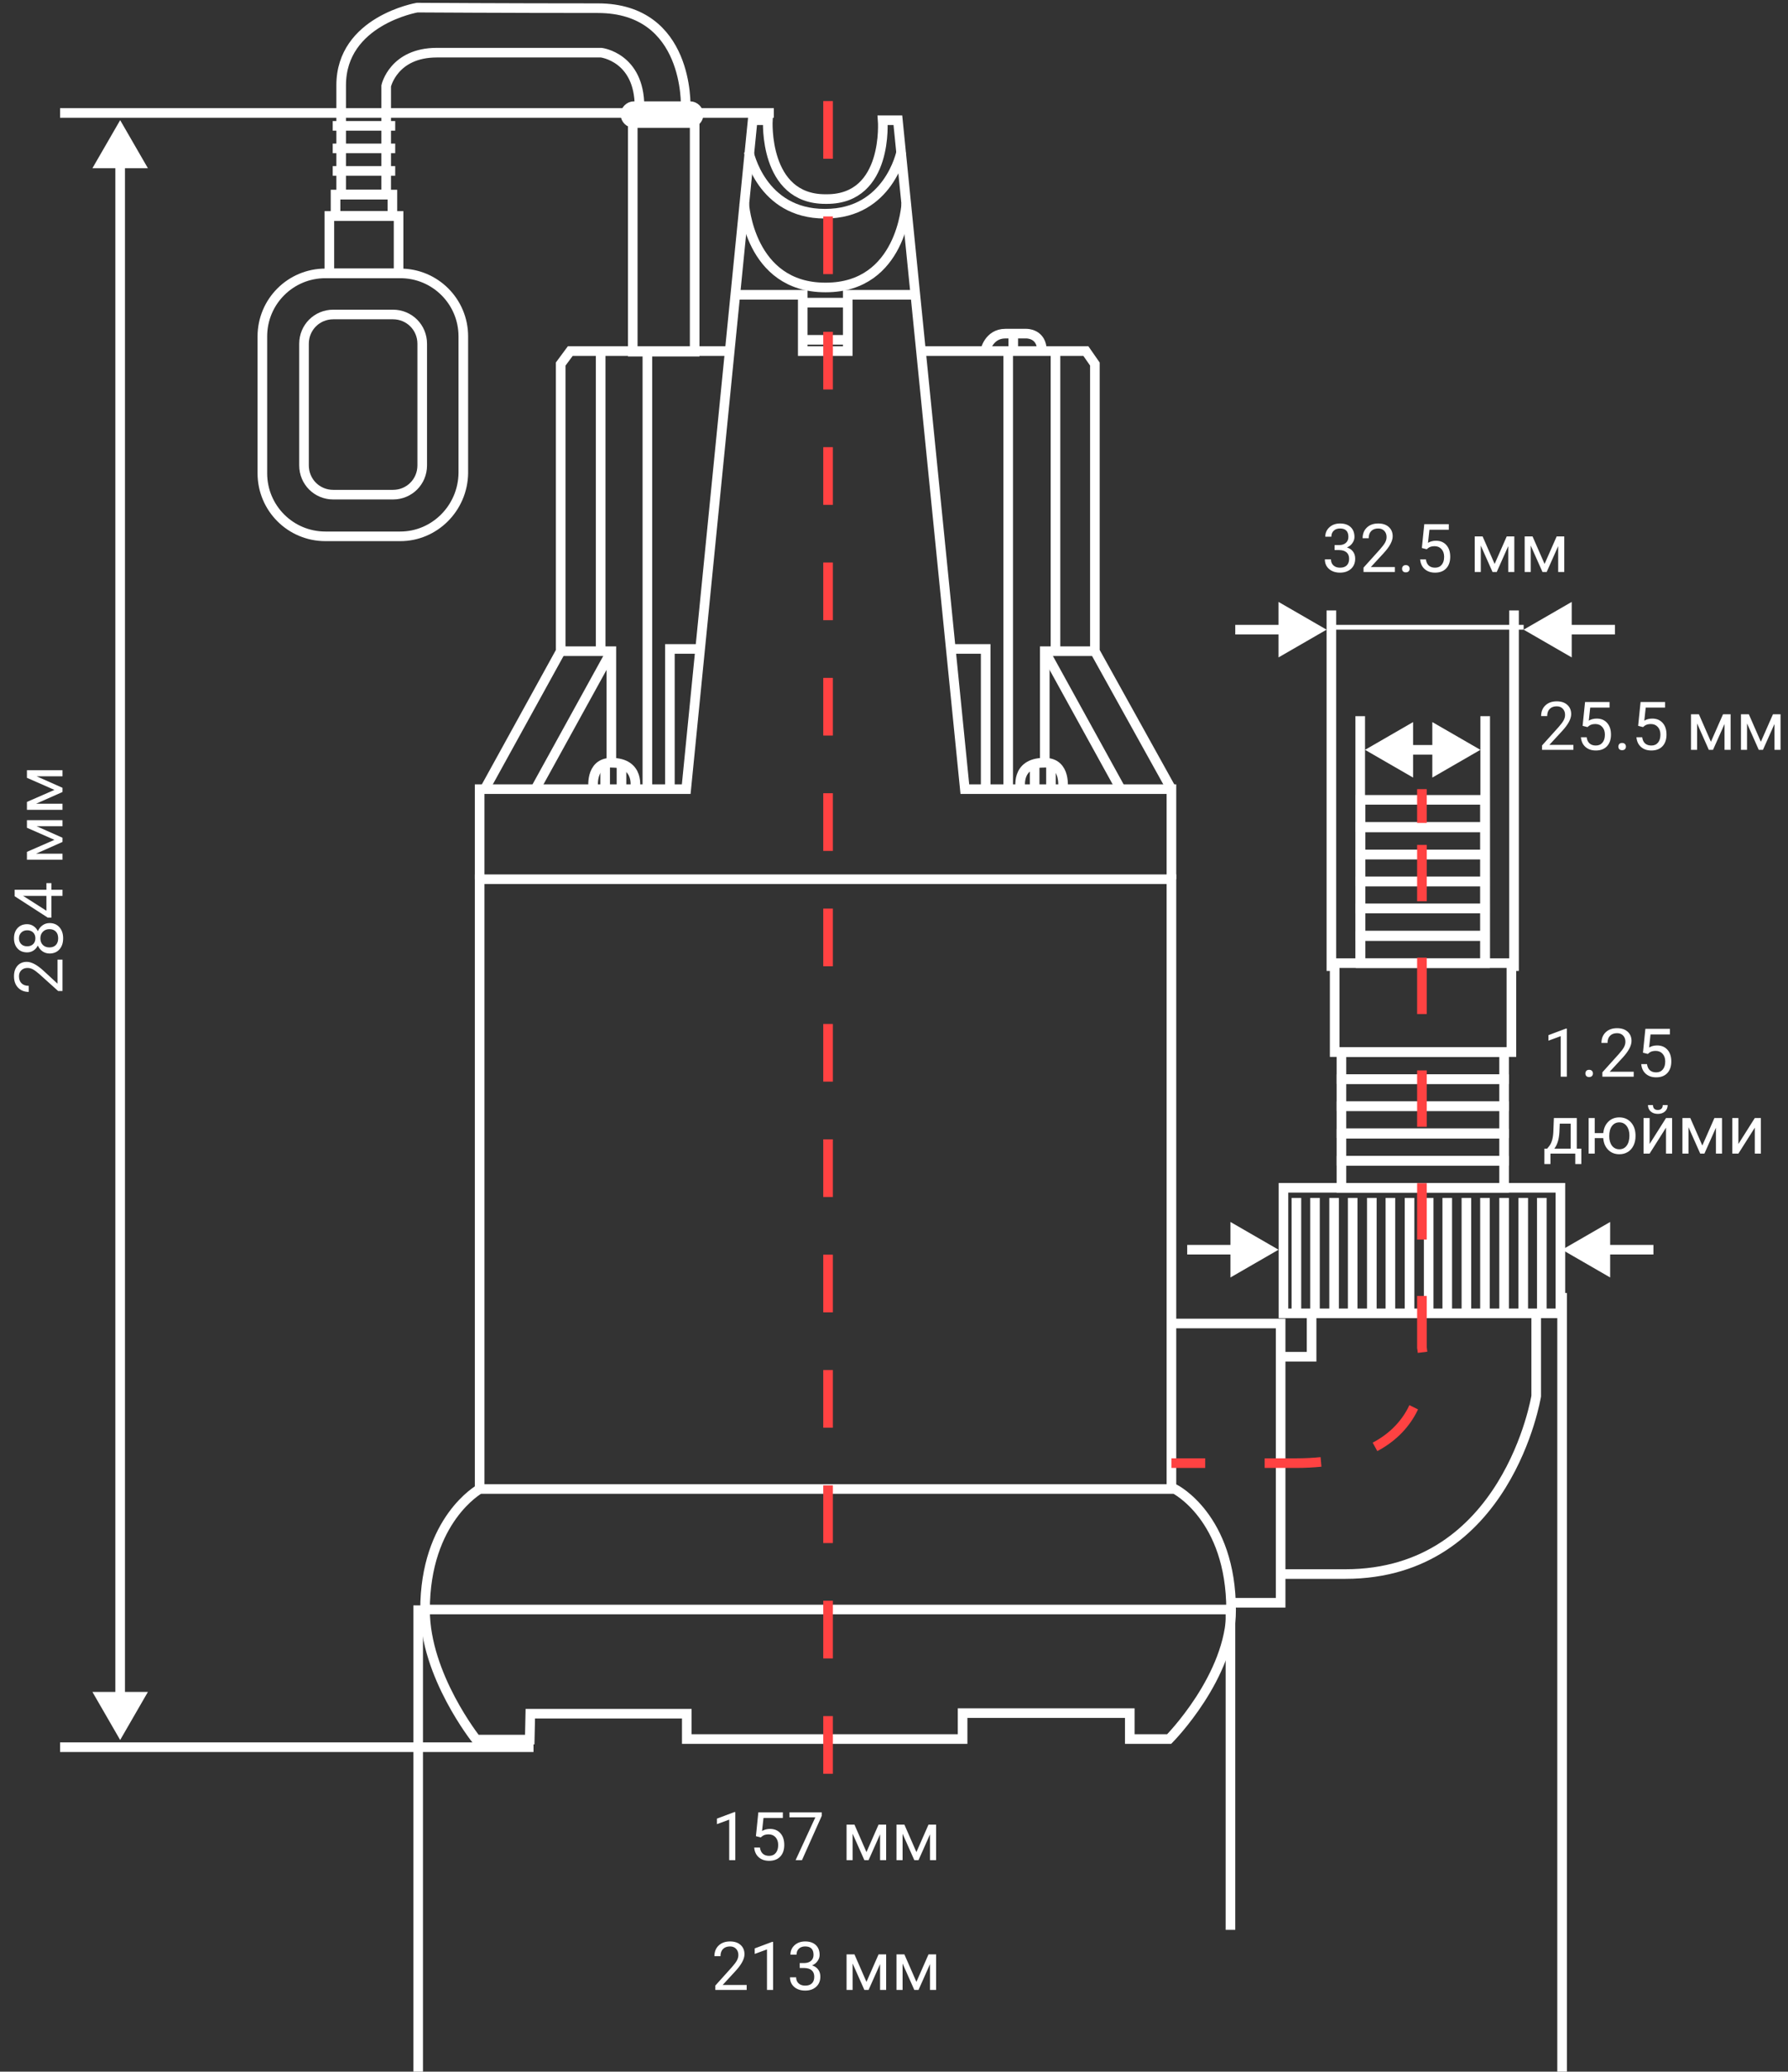 <svg width="372" height="431" viewBox="0 0 372 431" fill="none" xmlns="http://www.w3.org/2000/svg">
<rect x="0" y="0" width="372" height="431" fill="#333333" stroke="none"/>
<g clip-path="url(#clip0)">
<path d="M110.214 361.918H99.089C99.089 361.918 88.432 348.563 88.432 334.975C88.432 316.115 99.791 309.789 99.791 309.789H244.424C244.424 309.789 256.136 315.646 256.136 334.975C256.136 348.798 243.253 361.8 243.253 361.8H235.056V356.412H200.273V361.8H142.889V356.529H110.332L110.214 361.918Z" stroke="white" stroke-width="2" stroke-miterlimit="10"/>
<path d="M88.432 334.857H256.136" stroke="white" stroke-width="2" stroke-miterlimit="10"/>
<path d="M99.791 309.789V182.923H243.721V309.789" stroke="white" stroke-width="2" stroke-miterlimit="10"/>
<path d="M243.721 182.923V164.18H200.741L186.805 25.015H183.643C183.643 25.015 184.931 41.415 172.049 41.415H171.698C158.815 41.415 159.752 25.015 159.752 25.015H156.59L142.771 164.18H99.791V182.923" stroke="white" stroke-width="2" stroke-miterlimit="10"/>
<path d="M190.436 61.329H176.382V73.043H171.932H171.698H167.013V61.329H152.96" stroke="white" stroke-width="2" stroke-miterlimit="10"/>
<path d="M188.562 42.352C188.562 42.352 187.625 59.806 171.815 59.806H171.698C155.888 59.806 154.834 42.352 154.834 42.352" stroke="white" stroke-width="2" stroke-miterlimit="10"/>
<path d="M187.508 31.574C187.508 31.574 184.931 44.46 171.698 44.46H171.581C158.347 44.46 155.771 31.574 155.771 31.574" stroke="white" stroke-width="2" stroke-miterlimit="10"/>
<path d="M167.014 62.969H176.383" stroke="white" stroke-width="2" stroke-miterlimit="10"/>
<path d="M167.014 70.7H176.383" stroke="white" stroke-width="2" stroke-miterlimit="10"/>
<path d="M100.845 164.18L116.655 135.48V75.737L118.646 73.043H151.788" stroke="white" stroke-width="2" stroke-miterlimit="10"/>
<path d="M111.385 164.18L127.195 135.48" stroke="white" stroke-width="2" stroke-miterlimit="10"/>
<path d="M124.97 135.48V73.043" stroke="white" stroke-width="2" stroke-miterlimit="10"/>
<path d="M134.69 164.18V73.043" stroke="white" stroke-width="2" stroke-miterlimit="10"/>
<path d="M145.581 135.012H139.374V164.415" stroke="white" stroke-width="2" stroke-miterlimit="10"/>
<path d="M123.448 164.18C123.448 164.18 122.628 158.675 127.195 158.675V135.48H116.772" stroke="white" stroke-width="2" stroke-miterlimit="10"/>
<path d="M132.114 164.181C132.114 164.181 133.285 158.675 127.195 158.675" stroke="white" stroke-width="2" stroke-miterlimit="10"/>
<path d="M125.906 158.791V164.18" stroke="white" stroke-width="2" stroke-miterlimit="10"/>
<path d="M129.303 158.791V164.18" stroke="white" stroke-width="2" stroke-miterlimit="10"/>
<path d="M243.721 164.18L227.794 135.48V75.737L225.92 73.043H191.606" stroke="white" stroke-width="2" stroke-miterlimit="10"/>
<path d="M233.181 164.18L217.371 135.48" stroke="white" stroke-width="2" stroke-miterlimit="10"/>
<path d="M219.596 135.48V73.043" stroke="white" stroke-width="2" stroke-miterlimit="10"/>
<path d="M209.759 164.18V73.043" stroke="white" stroke-width="2" stroke-miterlimit="10"/>
<path d="M197.813 135.012H205.074V164.415" stroke="white" stroke-width="2" stroke-miterlimit="10"/>
<path d="M221.119 164.18C221.119 164.18 221.938 158.675 217.371 158.675V135.48H227.794" stroke="white" stroke-width="2" stroke-miterlimit="10"/>
<path d="M212.335 164.181C212.335 164.181 211.164 158.675 217.254 158.675" stroke="white" stroke-width="2" stroke-miterlimit="10"/>
<path d="M218.659 158.791V164.18" stroke="white" stroke-width="2" stroke-miterlimit="10"/>
<path d="M215.263 158.791V164.18" stroke="white" stroke-width="2" stroke-miterlimit="10"/>
<path d="M204.957 73.043C204.957 73.043 205.66 69.412 209.173 69.412C212.686 69.412 213.506 69.412 213.506 69.412C213.506 69.412 216.785 69.294 216.785 73.043" stroke="white" stroke-width="2" stroke-miterlimit="10"/>
<path d="M210.812 73.043V69.528" stroke="white" stroke-width="2" stroke-miterlimit="10"/>
<path d="M144.528 25.015H131.646V73.16H144.528V25.015Z" stroke="white" stroke-width="2" stroke-miterlimit="10"/>
<path d="M143.591 25.6H131.88C130.943 25.6 130.123 24.78 130.123 23.843C130.123 22.906 130.943 22.086 131.88 22.086H143.591C144.528 22.086 145.348 22.906 145.348 23.843C145.348 24.78 144.528 25.6 143.591 25.6Z" stroke="white" stroke-width="2" stroke-miterlimit="10"/>
<path d="M80.35 40.477V17.869C80.35 17.869 81.873 10.957 90.89 10.957C99.908 10.957 125.087 10.957 125.087 10.957C125.087 10.957 133.051 11.895 133.051 22.203H142.654C142.654 22.203 143.474 1.703 124.384 1.703C105.295 1.703 86.791 1.586 86.791 1.586C86.791 1.586 70.981 4.28 70.981 17.752C70.981 31.223 70.981 40.477 70.981 40.477H80.35Z" stroke="white" stroke-width="2" stroke-miterlimit="10"/>
<path d="M69.225 26.186H82.224" stroke="white" stroke-width="2" stroke-miterlimit="10"/>
<path d="M69.225 30.872H82.224" stroke="white" stroke-width="2" stroke-miterlimit="10"/>
<path d="M69.225 35.558H82.224" stroke="white" stroke-width="2" stroke-miterlimit="10"/>
<path d="M82.927 44.929H68.522V56.877H82.927V44.929Z" stroke="white" stroke-width="2" stroke-miterlimit="10"/>
<path d="M81.639 40.477H69.811V44.929H81.639V40.477Z" stroke="white" stroke-width="2" stroke-miterlimit="10"/>
<path d="M83.278 111.583H67.702C60.441 111.583 54.586 105.726 54.586 98.463V69.997C54.586 62.734 60.441 56.877 67.702 56.877H83.278C90.539 56.877 96.395 62.734 96.395 69.997V98.463C96.278 105.726 90.422 111.583 83.278 111.583Z" stroke="white" stroke-width="2" stroke-miterlimit="10"/>
<path d="M81.756 102.914H69.342C65.945 102.914 63.252 100.22 63.252 96.823V71.52C63.252 68.123 65.945 65.429 69.342 65.429H81.756C85.152 65.429 87.845 68.123 87.845 71.52V96.823C87.845 100.22 85.152 102.914 81.756 102.914Z" stroke="white" stroke-width="2" stroke-miterlimit="10"/>
<path d="M243.722 275.349H266.441V281.557V333.451H256.136" stroke="white" stroke-width="2" stroke-miterlimit="10"/>
<path d="M272.883 273.24V282.26H266.441" stroke="white" stroke-width="2" stroke-miterlimit="10"/>
<path d="M319.61 273.24V290.46C319.61 290.46 313.637 327.477 279.909 327.477H266.441" stroke="white" stroke-width="2" stroke-miterlimit="10"/>
<path d="M324.645 247.117H267.026V273.24H324.645V247.117Z" stroke="white" stroke-width="2" stroke-miterlimit="10"/>
<path d="M269.721 249.226V273.24" stroke="white" stroke-width="2" stroke-miterlimit="10"/>
<path d="M273.585 249.226V273.24" stroke="white" stroke-width="2" stroke-miterlimit="10"/>
<path d="M277.566 249.226V273.24" stroke="white" stroke-width="2" stroke-miterlimit="10"/>
<path d="M281.432 249.226V273.24" stroke="white" stroke-width="2" stroke-miterlimit="10"/>
<path d="M285.413 249.226V273.24" stroke="white" stroke-width="2" stroke-miterlimit="10"/>
<path d="M289.277 249.226V273.24" stroke="white" stroke-width="2" stroke-miterlimit="10"/>
<path d="M293.26 249.226V273.24" stroke="white" stroke-width="2" stroke-miterlimit="10"/>
<path d="M297.241 249.226V273.24" stroke="white" stroke-width="2" stroke-miterlimit="10"/>
<path d="M301.106 249.226V273.24" stroke="white" stroke-width="2" stroke-miterlimit="10"/>
<path d="M305.088 249.226V273.24" stroke="white" stroke-width="2" stroke-miterlimit="10"/>
<path d="M308.953 249.226V273.24" stroke="white" stroke-width="2" stroke-miterlimit="10"/>
<path d="M312.935 249.226V273.24" stroke="white" stroke-width="2" stroke-miterlimit="10"/>
<path d="M316.916 249.226V273.24" stroke="white" stroke-width="2" stroke-miterlimit="10"/>
<path d="M320.78 249.226V273.24" stroke="white" stroke-width="2" stroke-miterlimit="10"/>
<path d="M312.934 241.494H279.089V247.117H312.934V241.494Z" stroke="white" stroke-width="2" stroke-miterlimit="10"/>
<path d="M312.934 235.872H279.089V241.495H312.934V235.872Z" stroke="white" stroke-width="2" stroke-miterlimit="10"/>
<path d="M312.934 230.132H279.089V235.755H312.934V230.132Z" stroke="white" stroke-width="2" stroke-miterlimit="10"/>
<path d="M312.934 224.509H279.089V230.132H312.934V224.509Z" stroke="white" stroke-width="2" stroke-miterlimit="10"/>
<path d="M312.934 218.886H279.089V224.509H312.934V218.886Z" stroke="white" stroke-width="2" stroke-miterlimit="10"/>
<path d="M308.953 194.755H283.071V200.378H308.953V194.755Z" stroke="white" stroke-width="2" stroke-miterlimit="10"/>
<path d="M308.953 189.015H283.071V194.638H308.953V189.015Z" stroke="white" stroke-width="2" stroke-miterlimit="10"/>
<path d="M308.953 183.392H283.071V189.014H308.953V183.392Z" stroke="white" stroke-width="2" stroke-miterlimit="10"/>
<path d="M308.953 177.769H283.071V183.391H308.953V177.769Z" stroke="white" stroke-width="2" stroke-miterlimit="10"/>
<path d="M308.953 172.146H283.071V177.768H308.953V172.146Z" stroke="white" stroke-width="2" stroke-miterlimit="10"/>
<path d="M308.953 166.406H283.071V172.029H308.953V166.406Z" stroke="white" stroke-width="2" stroke-miterlimit="10"/>
<path d="M314.457 200.377H277.684V218.886H314.457V200.377Z" stroke="white" stroke-width="2" stroke-miterlimit="10"/>
<path d="M295.836 164.181V171.209" stroke="#FF4242" stroke-width="2" stroke-miterlimit="10"/>
<path d="M295.837 175.778V280.387C295.837 280.387 300.521 304.401 269.604 304.401H252.974" stroke="#FF4242" stroke-width="2" stroke-miterlimit="10" stroke-dasharray="11.73 11.73"/>
<path d="M250.748 304.4H243.722" stroke="#FF4242" stroke-width="2" stroke-miterlimit="10"/>
<path d="M172.283 21.031V370" stroke="#FF4242" stroke-width="2" stroke-miterlimit="10" stroke-dasharray="12 12"/>
<path d="M266 260L256 265.774L256 254.226L266 260ZM247 259L257 259L257 261L247 261L247 259Z" fill="white"/>
<line x1="315" y1="202" x2="315" y2="127" stroke="white" stroke-width="2"/>
<line x1="309" y1="200" x2="309" y2="149" stroke="white" stroke-width="2"/>
<line x1="277" y1="202" x2="277" y2="127" stroke="white" stroke-width="2"/>
<line x1="283" y1="200" x2="283" y2="149" stroke="white" stroke-width="2"/>
<path d="M317 131L327 136.774L327 125.226L317 131ZM336 130L326 130L326 132L336 132L336 130Z" fill="white"/>
<path d="M276 131L266 136.774L266 125.226L276 131ZM257 130L267 130L267 132L257 132L257 130Z" fill="white"/>
<path d="M284 156L294 161.774L294 150.226L284 156ZM308 156L298 150.226L298 161.774L308 156ZM293 157L299 157L299 155L293 155L293 157Z" fill="white"/>
<line x1="277" y1="130.5" x2="317" y2="130.5" stroke="white"/>
<path d="M327.349 156H320.827V155.091L324.272 151.263C324.783 150.684 325.134 150.215 325.325 149.854C325.521 149.49 325.619 149.114 325.619 148.727C325.619 148.207 325.462 147.781 325.147 147.448C324.833 147.116 324.414 146.949 323.89 146.949C323.261 146.949 322.771 147.129 322.42 147.489C322.074 147.845 321.9 148.341 321.9 148.979H320.636C320.636 148.063 320.93 147.323 321.518 146.758C322.11 146.193 322.901 145.91 323.89 145.91C324.815 145.91 325.546 146.154 326.084 146.642C326.622 147.125 326.891 147.77 326.891 148.576C326.891 149.556 326.266 150.723 325.018 152.076L322.352 154.968H327.349V156ZM329.27 151.01L329.775 146.047H334.875V147.216H330.849L330.548 149.93C331.035 149.643 331.589 149.499 332.209 149.499C333.116 149.499 333.836 149.8 334.369 150.401C334.902 150.998 335.169 151.807 335.169 152.828C335.169 153.854 334.891 154.662 334.335 155.255C333.784 155.843 333.011 156.137 332.018 156.137C331.138 156.137 330.42 155.893 329.864 155.405C329.308 154.918 328.992 154.243 328.914 153.382H330.11C330.188 153.951 330.391 154.382 330.719 154.674C331.047 154.961 331.48 155.104 332.018 155.104C332.605 155.104 333.066 154.904 333.398 154.503C333.736 154.102 333.904 153.548 333.904 152.842C333.904 152.176 333.722 151.643 333.357 151.242C332.997 150.837 332.517 150.634 331.915 150.634C331.364 150.634 330.931 150.755 330.616 150.996L330.281 151.27L329.27 151.01ZM336.707 155.337C336.707 155.118 336.771 154.936 336.898 154.79C337.031 154.644 337.227 154.571 337.486 154.571C337.746 154.571 337.942 154.644 338.074 154.79C338.211 154.936 338.279 155.118 338.279 155.337C338.279 155.547 338.211 155.722 338.074 155.863C337.942 156.005 337.746 156.075 337.486 156.075C337.227 156.075 337.031 156.005 336.898 155.863C336.771 155.722 336.707 155.547 336.707 155.337ZM340.822 151.01L341.328 146.047H346.428V147.216H342.401L342.101 149.93C342.588 149.643 343.142 149.499 343.762 149.499C344.669 149.499 345.389 149.8 345.922 150.401C346.455 150.998 346.722 151.807 346.722 152.828C346.722 153.854 346.444 154.662 345.888 155.255C345.336 155.843 344.564 156.137 343.57 156.137C342.691 156.137 341.973 155.893 341.417 155.405C340.861 154.918 340.544 154.243 340.467 153.382H341.663C341.741 153.951 341.943 154.382 342.271 154.674C342.6 154.961 343.033 155.104 343.57 155.104C344.158 155.104 344.618 154.904 344.951 154.503C345.288 154.102 345.457 153.548 345.457 152.842C345.457 152.176 345.275 151.643 344.91 151.242C344.55 150.837 344.069 150.634 343.468 150.634C342.916 150.634 342.483 150.755 342.169 150.996L341.834 151.27L340.822 151.01ZM355.964 154.325L358.479 148.604H360.059V156H358.794V150.62L356.401 156H355.526L353.086 150.504V156H351.821V148.604H353.462L355.964 154.325ZM366.354 154.325L368.87 148.604H370.449V156H369.185V150.62L366.792 156H365.917L363.477 150.504V156H362.212V148.604H363.853L366.354 154.325Z" fill="white"/>
<path d="M277.666 113.408H278.616C279.213 113.399 279.683 113.242 280.024 112.937C280.366 112.631 280.537 112.219 280.537 111.699C280.537 110.533 279.956 109.949 278.794 109.949C278.247 109.949 277.81 110.106 277.481 110.421C277.158 110.731 276.996 111.143 276.996 111.658H275.731C275.731 110.87 276.019 110.216 276.593 109.696C277.172 109.172 277.905 108.91 278.794 108.91C279.733 108.91 280.469 109.159 281.002 109.655C281.535 110.152 281.802 110.842 281.802 111.727C281.802 112.16 281.66 112.579 281.378 112.984C281.1 113.39 280.719 113.693 280.236 113.894C280.783 114.067 281.205 114.354 281.501 114.755C281.802 115.156 281.952 115.646 281.952 116.225C281.952 117.118 281.66 117.826 281.077 118.351C280.494 118.875 279.735 119.137 278.801 119.137C277.867 119.137 277.105 118.884 276.518 118.378C275.934 117.872 275.643 117.204 275.643 116.375H276.914C276.914 116.899 277.085 117.318 277.427 117.633C277.769 117.947 278.227 118.104 278.801 118.104C279.411 118.104 279.879 117.945 280.202 117.626C280.526 117.307 280.688 116.849 280.688 116.252C280.688 115.673 280.51 115.229 280.154 114.919C279.799 114.609 279.286 114.45 278.616 114.44H277.666V113.408ZM290.21 119H283.688V118.091L287.134 114.263C287.644 113.684 287.995 113.215 288.187 112.854C288.382 112.49 288.48 112.114 288.48 111.727C288.48 111.207 288.323 110.781 288.009 110.448C287.694 110.116 287.275 109.949 286.751 109.949C286.122 109.949 285.632 110.129 285.281 110.489C284.935 110.845 284.762 111.341 284.762 111.979H283.497C283.497 111.063 283.791 110.323 284.379 109.758C284.971 109.193 285.762 108.91 286.751 108.91C287.676 108.91 288.408 109.154 288.945 109.642C289.483 110.125 289.752 110.77 289.752 111.576C289.752 112.556 289.128 113.723 287.879 115.076L285.213 117.968H290.21V119ZM291.707 118.337C291.707 118.118 291.771 117.936 291.898 117.79C292.031 117.644 292.227 117.571 292.486 117.571C292.746 117.571 292.942 117.644 293.074 117.79C293.211 117.936 293.279 118.118 293.279 118.337C293.279 118.547 293.211 118.722 293.074 118.863C292.942 119.005 292.746 119.075 292.486 119.075C292.227 119.075 292.031 119.005 291.898 118.863C291.771 118.722 291.707 118.547 291.707 118.337ZM295.822 114.01L296.328 109.047H301.428V110.216H297.401L297.101 112.93C297.588 112.643 298.142 112.499 298.762 112.499C299.669 112.499 300.389 112.8 300.922 113.401C301.455 113.998 301.722 114.807 301.722 115.828C301.722 116.854 301.444 117.662 300.888 118.255C300.336 118.843 299.564 119.137 298.57 119.137C297.691 119.137 296.973 118.893 296.417 118.405C295.861 117.918 295.544 117.243 295.467 116.382H296.663C296.741 116.951 296.943 117.382 297.271 117.674C297.6 117.961 298.033 118.104 298.57 118.104C299.158 118.104 299.618 117.904 299.951 117.503C300.288 117.102 300.457 116.548 300.457 115.842C300.457 115.176 300.275 114.643 299.91 114.242C299.55 113.837 299.069 113.634 298.468 113.634C297.916 113.634 297.483 113.755 297.169 113.996L296.834 114.27L295.822 114.01ZM310.964 117.325L313.479 111.604H315.059V119H313.794V113.62L311.401 119H310.526L308.086 113.504V119H306.821V111.604H308.462L310.964 117.325ZM321.354 117.325L323.87 111.604H325.449V119H324.185V113.62L321.792 119H320.917L318.477 113.504V119H317.212V111.604H318.853L321.354 117.325Z" fill="white"/>
</g>
<path d="M325 260L335 265.774L335 254.226L325 260ZM344 259L334 259L334 261L344 261L344 259Z" fill="white"/>
<path d="M161 23.5H12.5M111 363.5H12.5" stroke="white" stroke-width="2"/>
<path d="M25 25L19.227 35L30.773 35L25 25ZM25 362L30.773 352L19.227 352L25 362ZM24 34L24 353L26 353L26 34L24 34Z" fill="white"/>
<path d="M13 199.651L13 206.173L12.091 206.173L8.263 202.728C7.684 202.217 7.215 201.866 6.854 201.675C6.49 201.479 6.114 201.381 5.727 201.381C5.207 201.381 4.781 201.538 4.448 201.853C4.116 202.167 3.949 202.586 3.949 203.11C3.949 203.739 4.129 204.229 4.489 204.58C4.845 204.926 5.341 205.1 5.979 205.1L5.979 206.364C5.063 206.364 4.323 206.07 3.758 205.482C3.193 204.89 2.91 204.099 2.91 203.11C2.91 202.185 3.154 201.454 3.642 200.916C4.125 200.378 4.77 200.109 5.576 200.109C6.556 200.109 7.723 200.734 9.076 201.982L11.968 204.648L11.968 199.651L13 199.651ZM5.645 192.275C6.141 192.275 6.583 192.408 6.971 192.672C7.358 192.932 7.661 193.285 7.88 193.731C8.103 193.212 8.429 192.802 8.857 192.501C9.286 192.196 9.771 192.043 10.313 192.043C11.175 192.043 11.861 192.335 12.371 192.918C12.882 193.497 13.137 194.26 13.137 195.208C13.137 196.165 12.882 196.933 12.371 197.512C11.856 198.086 11.17 198.373 10.313 198.373C9.776 198.373 9.29 198.227 8.857 197.936C8.424 197.639 8.096 197.231 7.873 196.712C7.654 197.154 7.351 197.503 6.964 197.758C6.577 198.013 6.137 198.141 5.645 198.141C4.806 198.141 4.141 197.872 3.648 197.334C3.156 196.796 2.91 196.088 2.91 195.208C2.91 194.333 3.156 193.627 3.648 193.089C4.141 192.547 4.806 192.275 5.645 192.275ZM10.286 193.308C9.73 193.308 9.277 193.485 8.926 193.841C8.575 194.192 8.399 194.652 8.399 195.222C8.399 195.791 8.573 196.249 8.919 196.596C9.265 196.937 9.721 197.108 10.286 197.108C10.851 197.108 11.296 196.942 11.619 196.609C11.943 196.272 12.104 195.805 12.104 195.208C12.104 194.616 11.943 194.151 11.619 193.813C11.291 193.476 10.847 193.308 10.286 193.308ZM3.949 195.208C3.949 195.705 4.104 196.108 4.414 196.418C4.719 196.723 5.136 196.876 5.665 196.876C6.171 196.876 6.581 196.726 6.896 196.425C7.205 196.119 7.36 195.714 7.36 195.208C7.36 194.702 7.205 194.299 6.896 193.998C6.581 193.693 6.171 193.54 5.665 193.54C5.159 193.54 4.747 193.697 4.428 194.012C4.109 194.326 3.949 194.725 3.949 195.208ZM9.657 185.111L9.657 183.73L10.69 183.73L10.69 185.111L13 185.111L13 186.383L10.69 186.383L10.69 190.915L9.944 190.915L3.047 186.458L3.047 185.111L9.657 185.111ZM9.657 189.479L9.657 186.383L4.776 186.383L5.05 186.533L9.657 189.479ZM11.325 174.728L5.604 172.212L5.604 170.633L13 170.633L13 171.897L7.62 171.897L13 174.29L13 175.165L7.504 177.605L13 177.605L13 178.87L5.604 178.87L5.604 177.229L11.325 174.728ZM11.325 164.337L5.604 161.821L5.604 160.242L13 160.242L13 161.507L7.62 161.507L13 163.899L13 164.774L7.504 167.215L13 167.215L13 168.479L5.604 168.479L5.604 166.839L11.325 164.337Z" fill="white"/>
<path d="M152.983 387H151.712V378.571L149.162 379.508V378.359L152.785 376.999H152.983V387ZM157.27 382.01L157.775 377.047H162.875V378.216H158.849L158.548 380.93C159.035 380.643 159.589 380.499 160.209 380.499C161.116 380.499 161.836 380.8 162.369 381.401C162.902 381.998 163.169 382.807 163.169 383.828C163.169 384.854 162.891 385.662 162.335 386.255C161.784 386.843 161.011 387.137 160.018 387.137C159.138 387.137 158.42 386.893 157.864 386.405C157.308 385.918 156.992 385.243 156.914 384.382H158.11C158.188 384.951 158.391 385.382 158.719 385.674C159.047 385.961 159.48 386.104 160.018 386.104C160.605 386.104 161.066 385.904 161.398 385.503C161.736 385.102 161.904 384.548 161.904 383.842C161.904 383.176 161.722 382.643 161.357 382.242C160.997 381.837 160.517 381.634 159.915 381.634C159.364 381.634 158.931 381.755 158.616 381.996L158.281 382.27L157.27 382.01ZM170.976 377.758L166.854 387H165.527L169.636 378.086H164.249V377.047H170.976V377.758ZM180.272 385.325L182.788 379.604H184.367V387H183.103V381.62L180.71 387H179.835L177.395 381.504V387H176.13V379.604H177.771L180.272 385.325ZM190.663 385.325L193.179 379.604H194.758V387H193.493V381.62L191.101 387H190.226L187.785 381.504V387H186.521V379.604H188.161L190.663 385.325Z" fill="white"/>
<path d="M155.349 414H148.827V413.091L152.272 409.263C152.783 408.684 153.134 408.215 153.325 407.854C153.521 407.49 153.619 407.114 153.619 406.727C153.619 406.207 153.462 405.781 153.147 405.448C152.833 405.116 152.414 404.949 151.89 404.949C151.261 404.949 150.771 405.129 150.42 405.489C150.074 405.845 149.9 406.341 149.9 406.979H148.636C148.636 406.063 148.93 405.323 149.518 404.758C150.11 404.193 150.901 403.91 151.89 403.91C152.815 403.91 153.546 404.154 154.084 404.642C154.622 405.125 154.891 405.77 154.891 406.576C154.891 407.556 154.266 408.723 153.018 410.076L150.352 412.968H155.349V414ZM160.845 414H159.573V405.571L157.023 406.508V405.359L160.646 403.999H160.845V414ZM166.389 408.408H167.339C167.936 408.399 168.405 408.242 168.747 407.937C169.089 407.631 169.26 407.219 169.26 406.699C169.26 405.533 168.679 404.949 167.517 404.949C166.97 404.949 166.532 405.106 166.204 405.421C165.881 405.731 165.719 406.143 165.719 406.658H164.454C164.454 405.87 164.741 405.216 165.315 404.696C165.894 404.172 166.628 403.91 167.517 403.91C168.455 403.91 169.191 404.159 169.725 404.655C170.258 405.152 170.524 405.842 170.524 406.727C170.524 407.16 170.383 407.579 170.101 407.984C169.823 408.39 169.442 408.693 168.959 408.894C169.506 409.067 169.927 409.354 170.224 409.755C170.524 410.156 170.675 410.646 170.675 411.225C170.675 412.118 170.383 412.826 169.8 413.351C169.216 413.875 168.458 414.137 167.523 414.137C166.589 414.137 165.828 413.884 165.24 413.378C164.657 412.872 164.365 412.204 164.365 411.375H165.637C165.637 411.899 165.808 412.318 166.149 412.633C166.491 412.947 166.949 413.104 167.523 413.104C168.134 413.104 168.601 412.945 168.925 412.626C169.248 412.307 169.41 411.849 169.41 411.252C169.41 410.673 169.232 410.229 168.877 409.919C168.521 409.609 168.009 409.45 167.339 409.44H166.389V408.408ZM180.272 412.325L182.788 406.604H184.367V414H183.103V408.62L180.71 414H179.835L177.395 408.504V414H176.13V406.604H177.771L180.272 412.325ZM190.663 412.325L193.179 406.604H194.758V414H193.493V408.62L191.101 414H190.226L187.785 408.504V414H186.521V406.604H188.161L190.663 412.325Z" fill="white"/>
<path d="M325.983 224H324.712V215.571L322.162 216.508V215.359L325.785 213.999H325.983V224ZM329.846 223.337C329.846 223.118 329.91 222.936 330.037 222.79C330.169 222.644 330.365 222.571 330.625 222.571C330.885 222.571 331.081 222.644 331.213 222.79C331.35 222.936 331.418 223.118 331.418 223.337C331.418 223.547 331.35 223.722 331.213 223.863C331.081 224.005 330.885 224.075 330.625 224.075C330.365 224.075 330.169 224.005 330.037 223.863C329.91 223.722 329.846 223.547 329.846 223.337ZM339.901 224H333.38V223.091L336.825 219.263C337.336 218.684 337.687 218.215 337.878 217.854C338.074 217.49 338.172 217.114 338.172 216.727C338.172 216.207 338.015 215.781 337.7 215.448C337.386 215.116 336.966 214.949 336.442 214.949C335.813 214.949 335.324 215.129 334.973 215.489C334.626 215.845 334.453 216.341 334.453 216.979H333.188C333.188 216.063 333.482 215.323 334.07 214.758C334.663 214.193 335.453 213.91 336.442 213.91C337.368 213.91 338.099 214.154 338.637 214.642C339.174 215.125 339.443 215.77 339.443 216.576C339.443 217.556 338.819 218.723 337.57 220.076L334.904 222.968H339.901V224ZM341.822 219.01L342.328 214.047H347.428V215.216H343.401L343.101 217.93C343.588 217.643 344.142 217.499 344.762 217.499C345.669 217.499 346.389 217.8 346.922 218.401C347.455 218.998 347.722 219.807 347.722 220.828C347.722 221.854 347.444 222.662 346.888 223.255C346.336 223.843 345.564 224.137 344.57 224.137C343.691 224.137 342.973 223.893 342.417 223.405C341.861 222.918 341.544 222.243 341.467 221.382H342.663C342.741 221.951 342.943 222.382 343.271 222.674C343.6 222.961 344.033 223.104 344.57 223.104C345.158 223.104 345.618 222.904 345.951 222.503C346.288 222.102 346.457 221.548 346.457 220.842C346.457 220.176 346.275 219.643 345.91 219.242C345.55 218.837 345.069 218.634 344.468 218.634C343.916 218.634 343.483 218.755 343.169 218.996L342.834 219.27L341.822 219.01ZM321.896 238.968L322.333 238.428C322.825 237.79 323.105 236.833 323.174 235.557L323.29 232.604H328.055V238.968H329.005V242.174H327.74V240H322.579V242.174H321.314L321.321 238.968H321.896ZM323.393 238.968H326.79V233.772H324.514L324.438 235.536C324.361 237.008 324.012 238.152 323.393 238.968ZM331.787 235.741H333.564C333.66 234.757 334.009 233.966 334.61 233.369C335.216 232.768 335.98 232.467 336.9 232.467C337.867 232.467 338.657 232.793 339.272 233.444C339.888 234.096 340.22 234.944 340.271 235.987L340.277 236.384C340.277 237.104 340.136 237.753 339.854 238.332C339.571 238.911 339.174 239.357 338.664 239.672C338.154 239.982 337.57 240.137 336.914 240.137C335.962 240.137 335.182 239.827 334.576 239.207C333.97 238.583 333.631 237.774 333.558 236.78H331.787V240H330.522V232.604H331.787V235.741ZM334.809 236.384C334.809 237.204 334.998 237.863 335.376 238.359C335.759 238.856 336.271 239.104 336.914 239.104C337.557 239.104 338.065 238.852 338.438 238.346C338.817 237.84 339.006 237.136 339.006 236.233C339.006 235.427 338.814 234.771 338.432 234.265C338.049 233.759 337.538 233.506 336.9 233.506C336.271 233.506 335.766 233.754 335.383 234.251C335 234.748 334.809 235.459 334.809 236.384ZM346.621 232.604H347.886V240H346.621V234.606L343.21 240H341.945V232.604H343.21V238.004L346.621 232.604ZM346.963 229.91C346.963 230.462 346.774 230.906 346.396 231.243C346.022 231.576 345.53 231.742 344.919 231.742C344.308 231.742 343.814 231.574 343.436 231.236C343.057 230.899 342.868 230.457 342.868 229.91H343.9C343.9 230.229 343.987 230.48 344.16 230.662C344.333 230.84 344.586 230.929 344.919 230.929C345.238 230.929 345.486 230.84 345.664 230.662C345.846 230.484 345.938 230.234 345.938 229.91H346.963ZM354.175 238.325L356.69 232.604H358.27V240H357.005V234.62L354.612 240H353.737L351.297 234.504V240H350.032V232.604H351.673L354.175 238.325ZM365.092 232.604H366.356V240H365.092V234.606L361.681 240H360.416V232.604H361.681V238.004L365.092 232.604Z" fill="white"/>
<path d="M87 334L87 431" stroke="white" stroke-width="2"/>
<path d="M325 269L325 431" stroke="white" stroke-width="2"/>
<path d="M256 334.5V401.5" stroke="white" stroke-width="2"/>
<mask id="path-95-inside-1" fill="white">
</mask>
<path d="M88 393L98 398.774L98 387.226L88 393ZM255 393L245 387.227L245 398.774L255 393ZM97 394L246 394L246 392L97 392L97 394Z" fill="white" mask="url(#path-95-inside-1)"/>
<mask id="path-97-inside-2" fill="white">
</mask>
<path d="M88 423L98 428.774L98 417.226L88 423ZM325 423L315 417.227L315 428.774L325 423ZM97 424L316 424L316 422L97 422L97 424Z" fill="white" mask="url(#path-97-inside-2)"/>
<defs>
<clipPath id="clip0">
<rect width="319" height="370" fill="white" transform="translate(53)"/>
</clipPath>
</defs>
</svg>
